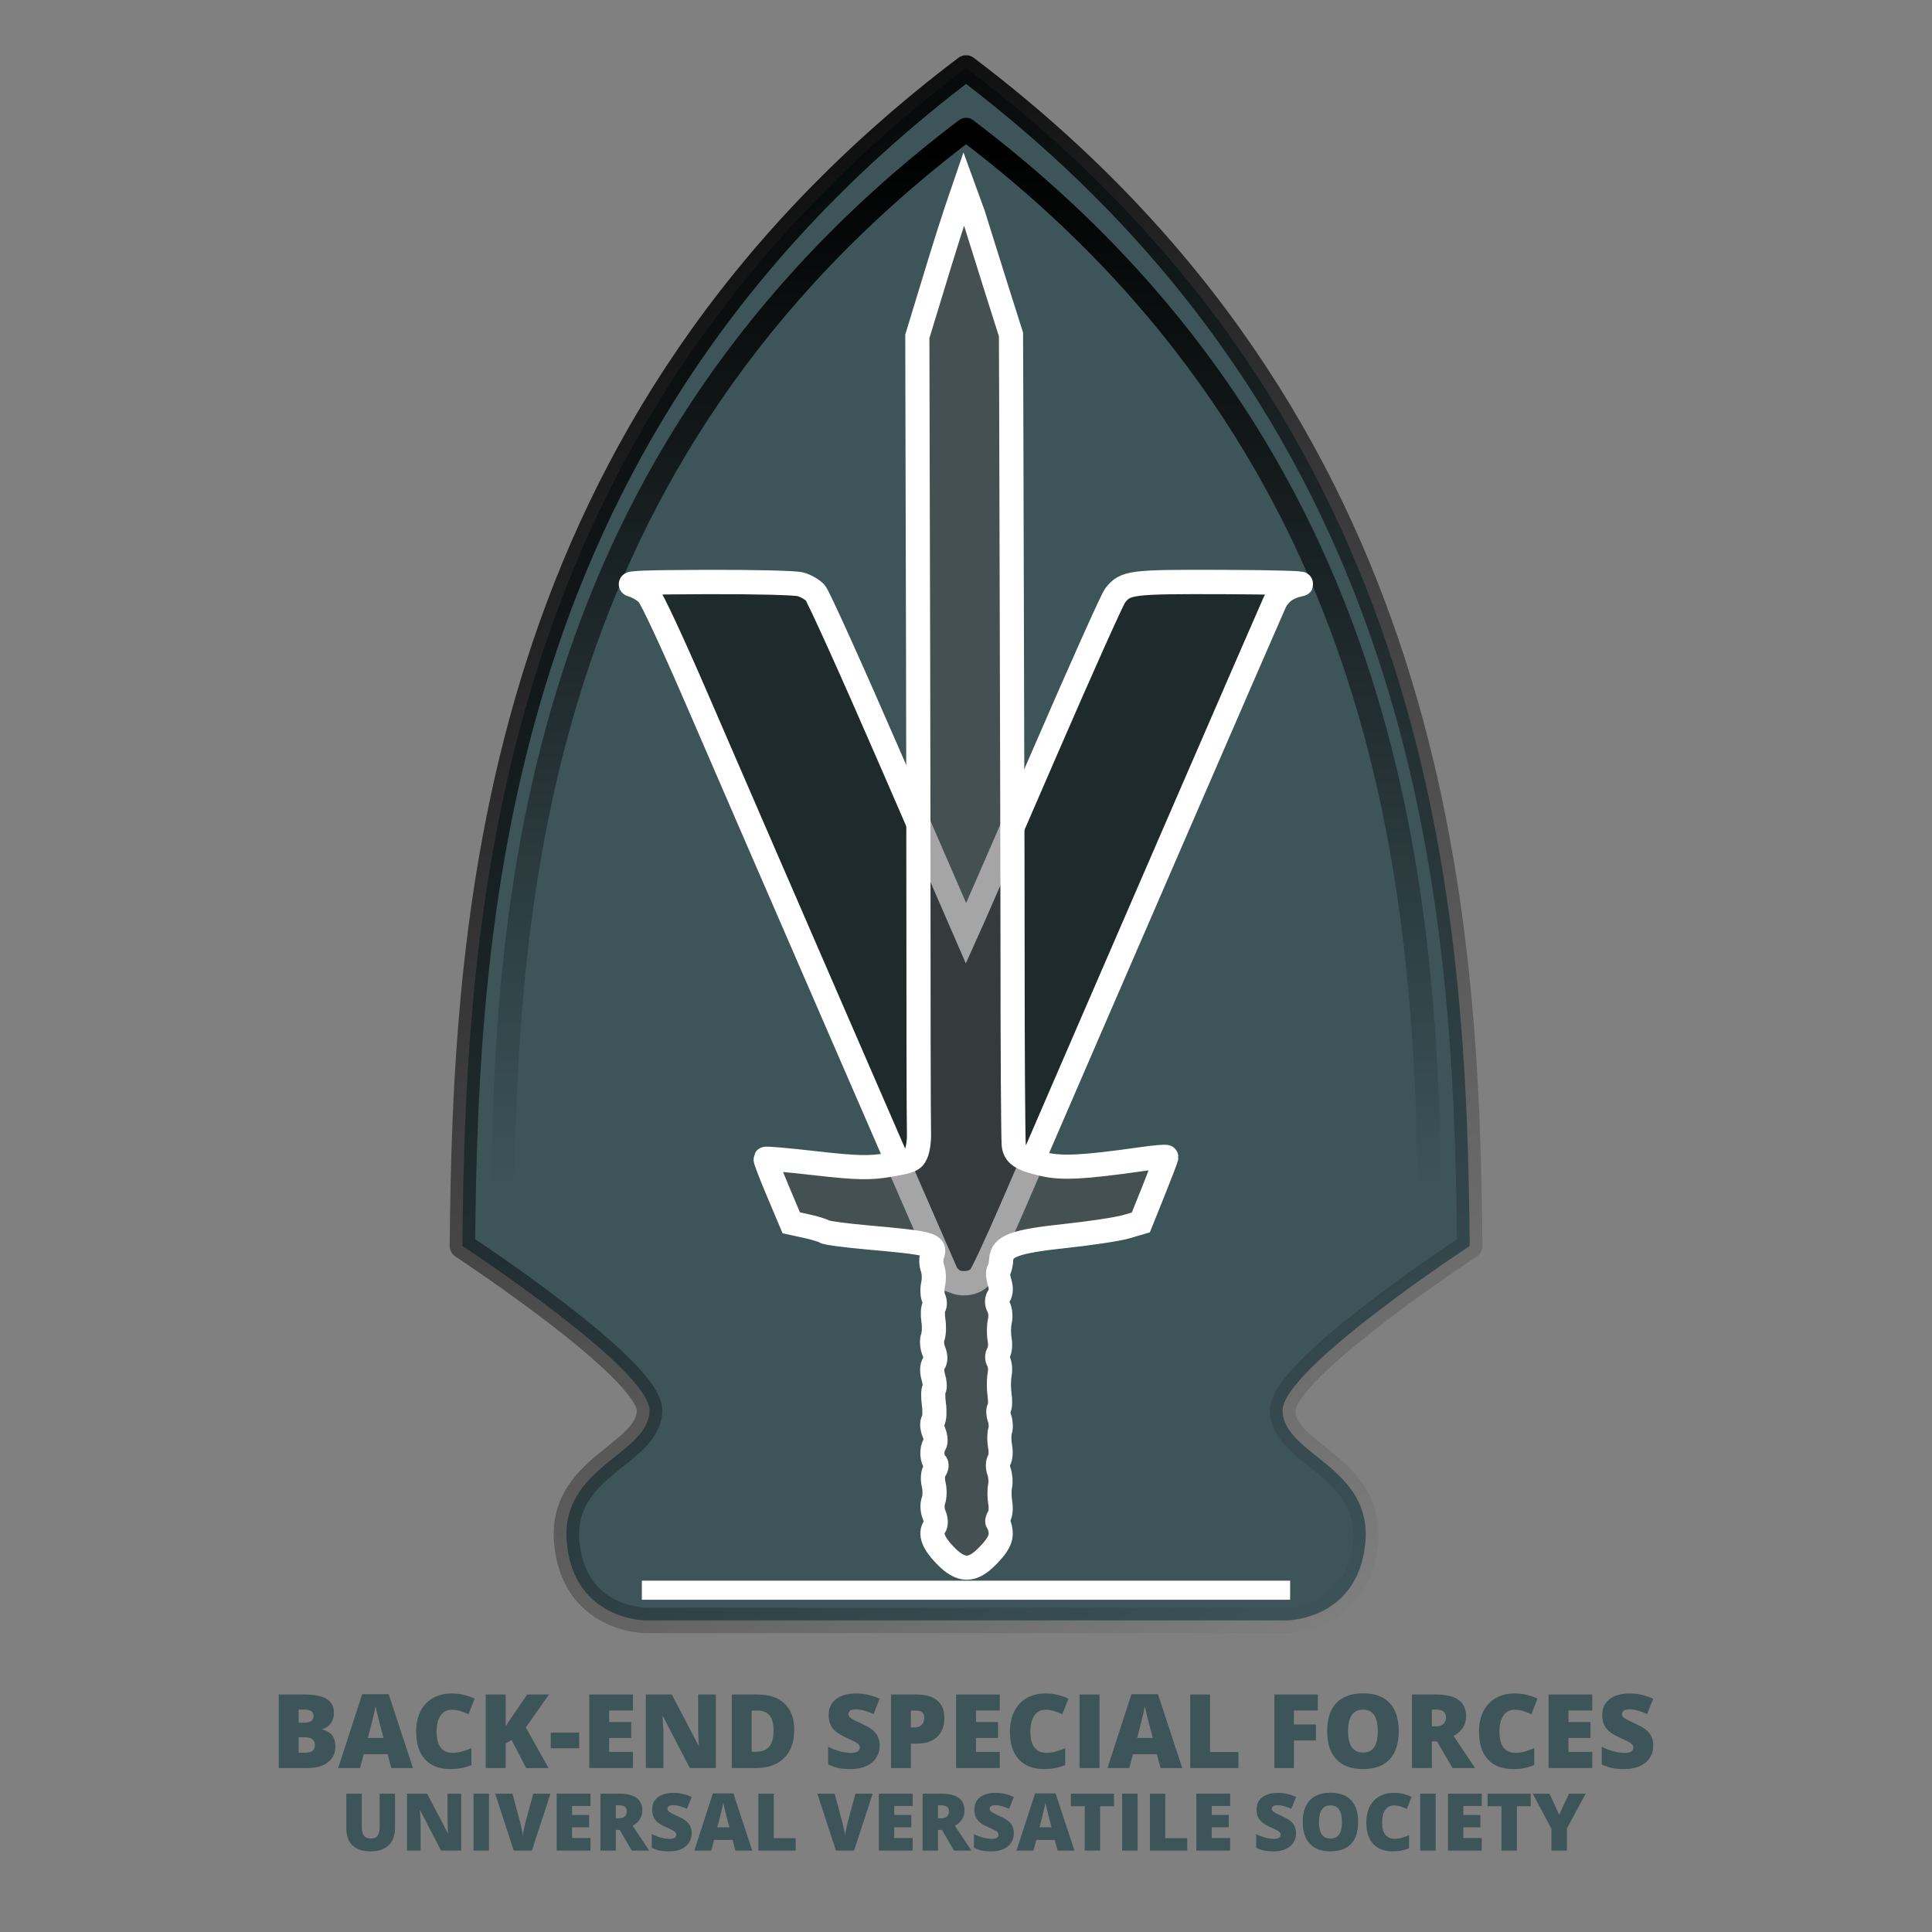 <?xml version="1.0" encoding="UTF-8" standalone="no"?>
<!-- Created with Inkscape (http://www.inkscape.org/) -->

<svg
   xmlns:osb="http://www.openswatchbook.org/uri/2009/osb"
   xmlns:dc="http://purl.org/dc/elements/1.1/"
   xmlns:cc="http://creativecommons.org/ns#"
   xmlns:rdf="http://www.w3.org/1999/02/22-rdf-syntax-ns#"
   xmlns:svg="http://www.w3.org/2000/svg"
   xmlns="http://www.w3.org/2000/svg"
   xmlns:xlink="http://www.w3.org/1999/xlink"
   xmlns:sodipodi="http://sodipodi.sourceforge.net/DTD/sodipodi-0.dtd"
   xmlns:inkscape="http://www.inkscape.org/namespaces/inkscape"
   width="1500"
   height="1500"
   viewBox="0 0 396.875 396.875"
   version="1.1"
   id="svg881"
   inkscape:version="0.92.5 (2060ec1f9f, 2020-04-08)"
   sodipodi:docname="special_coders.svg"
   inkscape:export-filename="/var/www/html/un/web-docs/download/badge/special_coders.png"
   inkscape:export-xdpi="55.52"
   inkscape:export-ydpi="55.52">
  <rect x="0" y="0" width="396.875" height="396.875" fill="#808080" stroke="none"/>
  <defs
     id="defs875">
    <linearGradient
       inkscape:collect="always"
       id="linearGradient940">
      <stop
         style="stop-color:#000000;stop-opacity:1;"
         offset="0"
         id="stop936" />
      <stop
         style="stop-color:#000000;stop-opacity:0;"
         offset="1"
         id="stop938" />
    </linearGradient>
    <linearGradient
       osb:paint="gradient"
       id="linearGradient926">
      <stop
         id="stop922"
         offset="0"
         style="stop-color:#000000;stop-opacity:1;" />
      <stop
         id="stop924"
         offset="1"
         style="stop-color:#000000;stop-opacity:0;" />
    </linearGradient>
    <linearGradient
       id="linearGradient887"
       osb:paint="gradient">
      <stop
         style="stop-color:#000000;stop-opacity:1;"
         offset="0"
         id="stop883" />
      <stop
         style="stop-color:#000000;stop-opacity:0;"
         offset="1"
         id="stop885" />
    </linearGradient>
    <linearGradient
       gradientTransform="matrix(1.086,0,0,1.086,-17.063,-7.508)"
       inkscape:collect="always"
       xlink:href="#linearGradient887"
       id="linearGradient896-5"
       x1="112.564"
       y1="-62.523"
       x2="293.151"
       y2="230.405"
       gradientUnits="userSpaceOnUse" />
    <linearGradient
       inkscape:collect="always"
       xlink:href="#linearGradient940"
       id="linearGradient944"
       x1="194.267"
       y1="-63.293"
       x2="194.267"
       y2="159.97"
       gradientUnits="userSpaceOnUse" />
  </defs>
  <sodipodi:namedview
     id="base"
     pagecolor="#ffffff"
     bordercolor="#666666"
     borderopacity="1.0"
     inkscape:pageopacity="0.0"
     inkscape:pageshadow="2"
     inkscape:zoom="0.49497474"
     inkscape:cx="529.31246"
     inkscape:cy="706.04775"
     inkscape:document-units="mm"
     inkscape:current-layer="layer1"
     showgrid="false"
     units="px"
     inkscape:window-width="1366"
     inkscape:window-height="704"
     inkscape:window-x="0"
     inkscape:window-y="27"
     inkscape:window-maximized="1" />
  <g
     inkscape:label="Layer 1"
     inkscape:groupmode="layer"
     id="layer1"
     transform="translate(0,99.875)">
    <g
       id="g961"
       transform="matrix(0.962,0,0,0.962,7.931,-10.298)">
      <path
         sodipodi:nodetypes="ccsscccssccc"
         inkscape:connector-curvature="0"
         id="path835-6"
         d="m 180.13,252.902 h -50.497 c 0,0 -15.19,0 -16.832,-16.422 -1.642,-16.422 17.434,-18.887 17.653,-28.327 0.205,-8.854 -39.958,-35.213 -39.958,-35.213 0.654,-71.986 6.997,-175.459 107.55,-251.545 100.553,76.086 106.896,179.559 107.55,251.545 0,0 -40.163,26.359 -39.958,35.213 0.219,9.44 19.295,11.906 17.653,28.327 -1.642,16.422 -16.832,16.422 -16.832,16.422 H 215.963 Z"
         style="opacity:1;fill:#3d5459;fill-opacity:1;stroke:url(#linearGradient896-5);stroke-width:5.431;stroke-linecap:round;stroke-linejoin:round;stroke-miterlimit:4;stroke-dasharray:none;stroke-opacity:1" />
      <path
         sodipodi:nodetypes="ccccc"
         inkscape:connector-curvature="0"
         id="path835"
         d="M 99.028,166.135 C 99.63,99.859 105.47,4.594 198.047,-65.457 290.623,4.594 296.463,99.859 297.066,166.135 m 0,0 c -198.038,0 -22.332,0 -198.038,0"
         style="opacity:1;fill:none;fill-opacity:1;stroke:url(#linearGradient944);stroke-width:5;stroke-linecap:round;stroke-linejoin:round;stroke-miterlimit:4;stroke-dasharray:none;stroke-opacity:1" />
    </g>
    <path
       style="fill:#000000;fill-opacity:0.502;stroke:#ffffff;stroke-width:5;stroke-miterlimit:4;stroke-dasharray:none;stroke-opacity:1"
       d="m 196.332,163.446 c -0.764,-0.273 -1.688,-1.147 -2.054,-1.943 -0.902,-1.962 -40.674,-93.59 -51.29,-118.164 -4.846,-11.219 -9.1,-20.335 -9.866,-21.147 -0.741,-0.785 -2.219,-1.66 -3.283,-1.943 -1.366,-0.364 3.157,-0.531 15.386,-0.568 10.007,-0.03 18.125,0.171 19.226,0.477 1.048,0.291 2.407,1.069 3.02,1.729 0.613,0.66 7.519,15.949 15.345,33.977 7.827,18.027 14.543,33.496 14.926,34.376 l 0.695,1.599 1.554,-3.464 c 0.855,-1.905 7.508,-17.211 14.784,-34.014 7.276,-16.802 13.711,-31.161 14.299,-31.909 2.128,-2.705 3.164,-2.834 22.324,-2.767 9.756,0.034 16.859,0.232 15.785,0.442 -2.673,0.521 -4.393,1.751 -5.389,3.854 -0.729,1.539 -36.954,85.087 -53.802,124.085 -3.229,7.475 -6.262,13.981 -6.74,14.458 -1.15,1.15 -3.208,1.536 -4.922,0.923 z"
       id="path831"
       inkscape:connector-curvature="0"
       sodipodi:nodetypes="ccscccccsccccccccccc" />
    <path
       style="fill:#4d4d4d;fill-opacity:0.502;stroke:#ffffff;stroke-width:4.96;stroke-miterlimit:4;stroke-dasharray:none;stroke-opacity:1"
       d="m 202.909,219.711 c -3.22,3.317 -5.529,3.271 -8.834,-0.177 -2.39,-2.493 -3.076,-4.364 -2.11,-5.757 0.368,-0.531 0.341,-1.514 -0.067,-2.447 -0.375,-0.858 -0.445,-2.174 -0.155,-2.923 0.289,-0.75 0.315,-2.244 0.058,-3.32 -0.28,-1.171 -0.183,-2.365 0.242,-2.975 0.399,-0.572 0.471,-1.2 0.164,-1.431 -0.778,-0.587 -0.918,-2.823 -0.238,-3.798 0.328,-0.47 0.276,-1.546 -0.121,-2.495 -0.383,-0.917 -0.46,-2.008 -0.169,-2.425 0.29,-0.416 0.365,-1.924 0.167,-3.352 -0.198,-1.427 -0.18,-2.854 0.041,-3.171 0.221,-0.316 0.147,-1.411 -0.164,-2.432 -0.338,-1.108 -0.298,-2.241 0.099,-2.809 0.42,-0.602 0.417,-1.544 -0.008,-2.559 -0.369,-0.884 -0.46,-2.153 -0.203,-2.821 0.258,-0.668 0.318,-2.199 0.133,-3.402 -0.184,-1.203 -0.131,-2.48 0.119,-2.839 0.25,-0.358 0.221,-1.151 -0.064,-1.762 -0.285,-0.611 -0.334,-1.921 -0.11,-2.912 0.225,-0.991 0.166,-2.467 -0.131,-3.279 -0.297,-0.812 -0.324,-2.036 -0.061,-2.719 0.827,-2.143 -0.197,-2.417 -13.435,-3.6 -4.474,-0.4 -8.409,-0.934 -8.746,-1.188 -0.336,-0.253 -1.998,-0.761 -3.692,-1.129 l -3.081,-0.668 -2.721,-6.447 c -1.497,-3.546 -2.647,-6.559 -2.558,-6.696 0.09,-0.136 4.751,0.275 10.358,0.916 8.353,0.955 11.071,1.014 15.051,0.329 4.426,-0.762 4.916,-0.97 5.522,-2.345 0.366,-0.83 0.63,-2.613 0.586,-3.963 -0.071,-2.188 -0.117,-25.775 -0.13,-66.646 -0.002,-7.626 -0.024,-20.844 -0.047,-29.372 -0.023,-8.528 -0.07,-27.289 -0.103,-41.689 l -0.061,-26.183 4.623,-15.162 c 2.543,-8.339 4.917,-15.211 4.917,-15.211 l 1.959,5.378 c 0,0 3.032,9.742 4.703,15.017 l 3.037,9.591 0.051,13.634 c 0.028,7.499 0.089,29.765 0.135,49.482 0.047,19.716 0.098,39.92 0.113,44.896 0.015,4.977 0.028,13.835 0.027,19.685 -0.004,18.525 0.11,37.105 0.236,38.702 0.165,2.088 1.553,3.005 6.118,4.046 3.854,0.878 8.243,0.65 20.215,-1.052 2.744,-0.39 5.004,-0.578 5.021,-0.417 0.017,0.161 -1.155,3.247 -2.605,6.858 l -2.636,6.565 -3.032,0.888 c -1.667,0.488 -7.225,1.334 -12.35,1.88 -10.551,1.124 -13.175,2.086 -13.303,4.878 -0.039,0.856 -0.266,1.836 -0.503,2.177 -0.238,0.341 -0.167,1.44 0.157,2.442 0.381,1.177 0.334,2.189 -0.133,2.859 -0.48,0.688 -0.5,1.445 -0.061,2.25 0.364,0.668 0.48,1.982 0.259,2.921 -0.222,0.939 -0.243,2.598 -0.048,3.685 0.196,1.088 0.086,2.364 -0.243,2.836 -0.33,0.473 -0.331,1.235 -0.004,1.697 0.328,0.461 0.439,1.709 0.249,2.773 -0.191,1.064 -0.197,2.912 -0.013,4.107 0.183,1.195 0.139,2.45 -0.098,2.79 -0.237,0.34 -0.198,1.254 0.086,2.032 0.284,0.778 0.342,1.942 0.127,2.588 -0.215,0.645 -0.22,2.084 -0.011,3.196 0.208,1.112 0.121,2.391 -0.193,2.843 -0.315,0.451 -0.328,1.489 -0.029,2.305 0.299,0.817 0.403,2.162 0.231,2.989 -0.172,0.827 -0.157,2.389 0.031,3.472 0.189,1.082 0.065,2.367 -0.276,2.855 -0.34,0.488 -0.443,1.019 -0.228,1.181 0.215,0.162 0.473,0.992 0.574,1.844 0.177,1.494 -0.511,2.797 -2.635,4.984 z"
       id="path957"
       inkscape:connector-curvature="0"
       sodipodi:nodetypes="ccccccccccccccccccccccccccccccccccscccccscccccccccccccccccccccccccsccccccccccc" />
    <path
       style="fill:#f9f9f9;stroke:#ffffff;stroke-width:3.91;stroke-linecap:butt;stroke-linejoin:round;stroke-miterlimit:4;stroke-dasharray:none;stroke-opacity:1"
       d="m 131.85,226.789 h 133.174"
       id="path976"
       inkscape:connector-curvature="0" />
    <g
       id="g948"
       transform="translate(-8.213)">
      <path
         d="m 89.364,268.58 v 7.041 q 0,2.296 -1.304,3.561 -1.296,1.256 -3.745,1.256 -2.392,0 -3.681,-1.224 -1.28,-1.224 -1.28,-3.521 v -7.113 h 3.176 v 6.865 q 0,1.24 0.464,1.8 0.464,0.56 1.368,0.56 0.968,0 1.4,-0.552 0.44,-0.56 0.44,-1.824 v -6.849 z"
         style="font-style:normal;font-variant:normal;font-weight:900;font-stretch:normal;font-size:16.387px;line-height:1.25;font-family:Sahel;-inkscape-font-specification:'Sahel Heavy';text-align:center;letter-spacing:0px;word-spacing:0px;text-anchor:middle;fill:#3d5459;fill-opacity:1;stroke:none;stroke-width:0.265"
         id="path1215"
         inkscape:connector-curvature="0" />
      <path
         d="m 102.958,280.278 h -4.145 l -4.273,-8.241 h -0.072 q 0.152,1.944 0.152,2.968 v 5.273 H 91.821 V 268.58 h 4.129 l 4.257,8.129 h 0.048 q -0.112,-1.768 -0.112,-2.84 v -5.289 h 2.816 z"
         style="font-style:normal;font-variant:normal;font-weight:900;font-stretch:normal;font-size:16.387px;line-height:1.25;font-family:Sahel;-inkscape-font-specification:'Sahel Heavy';text-align:center;letter-spacing:0px;word-spacing:0px;text-anchor:middle;fill:#3d5459;fill-opacity:1;stroke:none;stroke-width:0.265"
         id="path1217"
         inkscape:connector-curvature="0" />
      <path
         d="M 105.487,280.278 V 268.58 h 3.176 v 11.698 z"
         style="font-style:normal;font-variant:normal;font-weight:900;font-stretch:normal;font-size:16.387px;line-height:1.25;font-family:Sahel;-inkscape-font-specification:'Sahel Heavy';text-align:center;letter-spacing:0px;word-spacing:0px;text-anchor:middle;fill:#3d5459;fill-opacity:1;stroke:none;stroke-width:0.265"
         id="path1219"
         inkscape:connector-curvature="0" />
      <path
         d="m 117.761,268.58 h 3.537 l -3.833,11.698 h -3.721 l -3.817,-11.698 h 3.553 l 1.592,5.929 q 0.496,1.976 0.544,2.752 0.056,-0.56 0.224,-1.4 0.168,-0.84 0.296,-1.32 z"
         style="font-style:normal;font-variant:normal;font-weight:900;font-stretch:normal;font-size:16.387px;line-height:1.25;font-family:Sahel;-inkscape-font-specification:'Sahel Heavy';text-align:center;letter-spacing:0px;word-spacing:0px;text-anchor:middle;fill:#3d5459;fill-opacity:1;stroke:none;stroke-width:0.265"
         id="path1221"
         inkscape:connector-curvature="0" />
      <path
         d="m 129.506,280.278 h -6.945 V 268.58 h 6.945 v 2.536 h -3.785 v 1.84 h 3.505 v 2.536 h -3.505 v 2.208 h 3.785 z"
         style="font-style:normal;font-variant:normal;font-weight:900;font-stretch:normal;font-size:16.387px;line-height:1.25;font-family:Sahel;-inkscape-font-specification:'Sahel Heavy';text-align:center;letter-spacing:0px;word-spacing:0px;text-anchor:middle;fill:#3d5459;fill-opacity:1;stroke:none;stroke-width:0.265"
         id="path1223"
         inkscape:connector-curvature="0" />
      <path
         d="m 134.715,276.021 v 4.257 h -3.16 V 268.58 h 3.833 q 4.769,0 4.769,3.457 0,2.032 -1.984,3.144 l 3.409,5.097 h -3.585 l -2.48,-4.257 z m 0,-2.376 h 0.592 q 1.656,0 1.656,-1.464 0,-1.208 -1.624,-1.208 h -0.624 z"
         style="font-style:normal;font-variant:normal;font-weight:900;font-stretch:normal;font-size:16.387px;line-height:1.25;font-family:Sahel;-inkscape-font-specification:'Sahel Heavy';text-align:center;letter-spacing:0px;word-spacing:0px;text-anchor:middle;fill:#3d5459;fill-opacity:1;stroke:none;stroke-width:0.265"
         id="path1225"
         inkscape:connector-curvature="0" />
      <path
         d="m 150.294,276.726 q 0,1.088 -0.552,1.936 -0.552,0.84 -1.592,1.312 -1.04,0.464 -2.44,0.464 -1.168,0 -1.96,-0.16 -0.792,-0.168 -1.648,-0.576 v -2.816 q 0.904,0.464 1.88,0.728 0.976,0.256 1.792,0.256 0.704,0 1.032,-0.24 0.328,-0.248 0.328,-0.632 0,-0.24 -0.136,-0.416 -0.128,-0.184 -0.424,-0.368 -0.288,-0.184 -1.552,-0.752 -1.144,-0.52 -1.72,-1.008 -0.568,-0.488 -0.848,-1.12 -0.272,-0.632 -0.272,-1.496 0,-1.616 1.176,-2.52 1.176,-0.904 3.232,-0.904 1.816,0 3.705,0.84 l -0.968,2.44 q -1.64,-0.752 -2.832,-0.752 -0.616,0 -0.896,0.216 -0.28,0.216 -0.28,0.536 0,0.344 0.352,0.616 0.36,0.272 1.936,0.992 1.512,0.68 2.096,1.464 0.592,0.776 0.592,1.96 z"
         style="font-style:normal;font-variant:normal;font-weight:900;font-stretch:normal;font-size:16.387px;line-height:1.25;font-family:Sahel;-inkscape-font-specification:'Sahel Heavy';text-align:center;letter-spacing:0px;word-spacing:0px;text-anchor:middle;fill:#3d5459;fill-opacity:1;stroke:none;stroke-width:0.265"
         id="path1227"
         inkscape:connector-curvature="0" />
      <path
         d="m 159.279,280.278 -0.576,-2.192 h -3.801 l -0.592,2.192 h -3.473 l 3.817,-11.746 h 4.217 l 3.865,11.746 z m -1.232,-4.785 -0.504,-1.92 q -0.176,-0.64 -0.432,-1.656 -0.248,-1.016 -0.328,-1.456 -0.072,0.408 -0.288,1.344 -0.208,0.936 -0.936,3.689 z"
         style="font-style:normal;font-variant:normal;font-weight:900;font-stretch:normal;font-size:16.387px;line-height:1.25;font-family:Sahel;-inkscape-font-specification:'Sahel Heavy';text-align:center;letter-spacing:0px;word-spacing:0px;text-anchor:middle;fill:#3d5459;fill-opacity:1;stroke:none;stroke-width:0.265"
         id="path1229"
         inkscape:connector-curvature="0" />
      <path
         d="M 164,280.278 V 268.58 h 3.16 v 9.145 h 4.505 v 2.552 z"
         style="font-style:normal;font-variant:normal;font-weight:900;font-stretch:normal;font-size:16.387px;line-height:1.25;font-family:Sahel;-inkscape-font-specification:'Sahel Heavy';text-align:center;letter-spacing:0px;word-spacing:0px;text-anchor:middle;fill:#3d5459;fill-opacity:1;stroke:none;stroke-width:0.265"
         id="path1231"
         inkscape:connector-curvature="0" />
      <path
         d="m 183.947,268.58 h 3.537 l -3.833,11.698 h -3.721 l -3.817,-11.698 h 3.553 l 1.592,5.929 q 0.496,1.976 0.544,2.752 0.056,-0.56 0.224,-1.4 0.168,-0.84 0.296,-1.32 z"
         style="font-style:normal;font-variant:normal;font-weight:900;font-stretch:normal;font-size:16.387px;line-height:1.25;font-family:Sahel;-inkscape-font-specification:'Sahel Heavy';text-align:center;letter-spacing:0px;word-spacing:0px;text-anchor:middle;fill:#3d5459;fill-opacity:1;stroke:none;stroke-width:0.265"
         id="path1233"
         inkscape:connector-curvature="0" />
      <path
         d="m 195.693,280.278 h -6.945 V 268.58 h 6.945 v 2.536 h -3.785 v 1.84 h 3.505 v 2.536 h -3.505 v 2.208 h 3.785 z"
         style="font-style:normal;font-variant:normal;font-weight:900;font-stretch:normal;font-size:16.387px;line-height:1.25;font-family:Sahel;-inkscape-font-specification:'Sahel Heavy';text-align:center;letter-spacing:0px;word-spacing:0px;text-anchor:middle;fill:#3d5459;fill-opacity:1;stroke:none;stroke-width:0.265"
         id="path1235"
         inkscape:connector-curvature="0" />
      <path
         d="m 200.901,276.021 v 4.257 h -3.16 V 268.58 h 3.833 q 4.769,0 4.769,3.457 0,2.032 -1.984,3.144 l 3.409,5.097 h -3.585 l -2.48,-4.257 z m 0,-2.376 h 0.592 q 1.656,0 1.656,-1.464 0,-1.208 -1.624,-1.208 h -0.624 z"
         style="font-style:normal;font-variant:normal;font-weight:900;font-stretch:normal;font-size:16.387px;line-height:1.25;font-family:Sahel;-inkscape-font-specification:'Sahel Heavy';text-align:center;letter-spacing:0px;word-spacing:0px;text-anchor:middle;fill:#3d5459;fill-opacity:1;stroke:none;stroke-width:0.265"
         id="path1237"
         inkscape:connector-curvature="0" />
      <path
         d="m 216.48,276.726 q 0,1.088 -0.552,1.936 -0.552,0.84 -1.592,1.312 -1.04,0.464 -2.44,0.464 -1.168,0 -1.96,-0.16 -0.792,-0.168 -1.648,-0.576 v -2.816 q 0.904,0.464 1.88,0.728 0.976,0.256 1.792,0.256 0.704,0 1.032,-0.24 0.328,-0.248 0.328,-0.632 0,-0.24 -0.136,-0.416 -0.128,-0.184 -0.424,-0.368 -0.288,-0.184 -1.552,-0.752 -1.144,-0.52 -1.72,-1.008 -0.568,-0.488 -0.848,-1.12 -0.272,-0.632 -0.272,-1.496 0,-1.616 1.176,-2.52 1.176,-0.904 3.232,-0.904 1.816,0 3.705,0.84 l -0.968,2.44 q -1.64,-0.752 -2.832,-0.752 -0.616,0 -0.896,0.216 -0.28,0.216 -0.28,0.536 0,0.344 0.352,0.616 0.36,0.272 1.936,0.992 1.512,0.68 2.096,1.464 0.592,0.776 0.592,1.96 z"
         style="font-style:normal;font-variant:normal;font-weight:900;font-stretch:normal;font-size:16.387px;line-height:1.25;font-family:Sahel;-inkscape-font-specification:'Sahel Heavy';text-align:center;letter-spacing:0px;word-spacing:0px;text-anchor:middle;fill:#3d5459;fill-opacity:1;stroke:none;stroke-width:0.265"
         id="path1239"
         inkscape:connector-curvature="0" />
      <path
         d="m 225.465,280.278 -0.576,-2.192 h -3.801 l -0.592,2.192 h -3.473 l 3.817,-11.746 h 4.217 l 3.865,11.746 z m -1.232,-4.785 -0.504,-1.92 q -0.176,-0.64 -0.432,-1.656 -0.248,-1.016 -0.328,-1.456 -0.072,0.408 -0.288,1.344 -0.208,0.936 -0.936,3.689 z"
         style="font-style:normal;font-variant:normal;font-weight:900;font-stretch:normal;font-size:16.387px;line-height:1.25;font-family:Sahel;-inkscape-font-specification:'Sahel Heavy';text-align:center;letter-spacing:0px;word-spacing:0px;text-anchor:middle;fill:#3d5459;fill-opacity:1;stroke:none;stroke-width:0.265"
         id="path1241"
         inkscape:connector-curvature="0" />
      <path
         d="m 234.203,280.278 h -3.16 v -9.113 h -2.856 v -2.584 h 8.865 v 2.584 h -2.848 z"
         style="font-style:normal;font-variant:normal;font-weight:900;font-stretch:normal;font-size:16.387px;line-height:1.25;font-family:Sahel;-inkscape-font-specification:'Sahel Heavy';text-align:center;letter-spacing:0px;word-spacing:0px;text-anchor:middle;fill:#3d5459;fill-opacity:1;stroke:none;stroke-width:0.265"
         id="path1243"
         inkscape:connector-curvature="0" />
      <path
         d="M 238.723,280.278 V 268.58 h 3.176 v 11.698 z"
         style="font-style:normal;font-variant:normal;font-weight:900;font-stretch:normal;font-size:16.387px;line-height:1.25;font-family:Sahel;-inkscape-font-specification:'Sahel Heavy';text-align:center;letter-spacing:0px;word-spacing:0px;text-anchor:middle;fill:#3d5459;fill-opacity:1;stroke:none;stroke-width:0.265"
         id="path1245"
         inkscape:connector-curvature="0" />
      <path
         d="M 244.428,280.278 V 268.58 h 3.16 v 9.145 h 4.505 v 2.552 z"
         style="font-style:normal;font-variant:normal;font-weight:900;font-stretch:normal;font-size:16.387px;line-height:1.25;font-family:Sahel;-inkscape-font-specification:'Sahel Heavy';text-align:center;letter-spacing:0px;word-spacing:0px;text-anchor:middle;fill:#3d5459;fill-opacity:1;stroke:none;stroke-width:0.265"
         id="path1247"
         inkscape:connector-curvature="0" />
      <path
         d="M 260.911,280.278 H 253.966 V 268.58 h 6.945 v 2.536 h -3.785 v 1.84 h 3.505 v 2.536 h -3.505 v 2.208 h 3.785 z"
         style="font-style:normal;font-variant:normal;font-weight:900;font-stretch:normal;font-size:16.387px;line-height:1.25;font-family:Sahel;-inkscape-font-specification:'Sahel Heavy';text-align:center;letter-spacing:0px;word-spacing:0px;text-anchor:middle;fill:#3d5459;fill-opacity:1;stroke:none;stroke-width:0.265"
         id="path1249"
         inkscape:connector-curvature="0" />
      <path
         d="m 274.449,276.726 q 0,1.088 -0.552,1.936 -0.552,0.84 -1.592,1.312 -1.04,0.464 -2.44,0.464 -1.168,0 -1.96,-0.16 -0.792,-0.168 -1.648,-0.576 v -2.816 q 0.904,0.464 1.88,0.728 0.976,0.256 1.792,0.256 0.704,0 1.032,-0.24 0.328,-0.248 0.328,-0.632 0,-0.24 -0.136,-0.416 -0.128,-0.184 -0.424,-0.368 -0.288,-0.184 -1.552,-0.752 -1.144,-0.52 -1.72,-1.008 -0.568,-0.488 -0.848,-1.12 -0.272,-0.632 -0.272,-1.496 0,-1.616 1.176,-2.52 1.176,-0.904 3.232,-0.904 1.816,0 3.705,0.84 l -0.968,2.44 q -1.64,-0.752 -2.832,-0.752 -0.616,0 -0.896,0.216 -0.28,0.216 -0.28,0.536 0,0.344 0.352,0.616 0.36,0.272 1.936,0.992 1.512,0.68 2.096,1.464 0.592,0.776 0.592,1.96 z"
         style="font-style:normal;font-variant:normal;font-weight:900;font-stretch:normal;font-size:16.387px;line-height:1.25;font-family:Sahel;-inkscape-font-specification:'Sahel Heavy';text-align:center;letter-spacing:0px;word-spacing:0px;text-anchor:middle;fill:#3d5459;fill-opacity:1;stroke:none;stroke-width:0.265"
         id="path1251"
         inkscape:connector-curvature="0" />
      <path
         d="m 287.203,274.413 q 0,2.952 -1.448,4.489 -1.448,1.536 -4.241,1.536 -2.752,0 -4.225,-1.544 -1.464,-1.544 -1.464,-4.497 0,-2.92 1.456,-4.457 1.464,-1.544 4.249,-1.544 2.792,0 4.233,1.528 1.44,1.528 1.44,4.489 z m -8.049,0 q 0,3.393 2.36,3.393 1.2,0 1.776,-0.824 0.584,-0.824 0.584,-2.568 0,-1.752 -0.592,-2.584 -0.584,-0.84 -1.752,-0.84 -2.376,0 -2.376,3.425 z"
         style="font-style:normal;font-variant:normal;font-weight:900;font-stretch:normal;font-size:16.387px;line-height:1.25;font-family:Sahel;-inkscape-font-specification:'Sahel Heavy';text-align:center;letter-spacing:0px;word-spacing:0px;text-anchor:middle;fill:#3d5459;fill-opacity:1;stroke:none;stroke-width:0.265"
         id="path1253"
         inkscape:connector-curvature="0" />
      <path
         d="m 294.524,271.005 q -1.128,0 -1.76,0.928 -0.632,0.92 -0.632,2.544 0,3.377 2.568,3.377 0.776,0 1.504,-0.216 0.728,-0.216 1.464,-0.52 v 2.672 q -1.464,0.648 -3.313,0.648 -2.648,0 -4.065,-1.536 -1.408,-1.536 -1.408,-4.441 0,-1.816 0.68,-3.192 0.688,-1.376 1.968,-2.112 1.288,-0.744 3.024,-0.744 1.896,0 3.625,0.824 l -0.968,2.488 q -0.648,-0.304 -1.296,-0.512 -0.648,-0.208 -1.392,-0.208 z"
         style="font-style:normal;font-variant:normal;font-weight:900;font-stretch:normal;font-size:16.387px;line-height:1.25;font-family:Sahel;-inkscape-font-specification:'Sahel Heavy';text-align:center;letter-spacing:0px;word-spacing:0px;text-anchor:middle;fill:#3d5459;fill-opacity:1;stroke:none;stroke-width:0.265"
         id="path1255"
         inkscape:connector-curvature="0" />
      <path
         d="M 299.949,280.278 V 268.58 h 3.176 v 11.698 z"
         style="font-style:normal;font-variant:normal;font-weight:900;font-stretch:normal;font-size:16.387px;line-height:1.25;font-family:Sahel;-inkscape-font-specification:'Sahel Heavy';text-align:center;letter-spacing:0px;word-spacing:0px;text-anchor:middle;fill:#3d5459;fill-opacity:1;stroke:none;stroke-width:0.265"
         id="path1257"
         inkscape:connector-curvature="0" />
      <path
         d="m 312.599,280.278 h -6.945 V 268.58 h 6.945 v 2.536 h -3.785 v 1.84 h 3.505 v 2.536 h -3.505 v 2.208 h 3.785 z"
         style="font-style:normal;font-variant:normal;font-weight:900;font-stretch:normal;font-size:16.387px;line-height:1.25;font-family:Sahel;-inkscape-font-specification:'Sahel Heavy';text-align:center;letter-spacing:0px;word-spacing:0px;text-anchor:middle;fill:#3d5459;fill-opacity:1;stroke:none;stroke-width:0.265"
         id="path1259"
         inkscape:connector-curvature="0" />
      <path
         d="m 319.808,280.278 h -3.16 v -9.113 h -2.856 v -2.584 h 8.865 v 2.584 h -2.848 z"
         style="font-style:normal;font-variant:normal;font-weight:900;font-stretch:normal;font-size:16.387px;line-height:1.25;font-family:Sahel;-inkscape-font-specification:'Sahel Heavy';text-align:center;letter-spacing:0px;word-spacing:0px;text-anchor:middle;fill:#3d5459;fill-opacity:1;stroke:none;stroke-width:0.265"
         id="path1261"
         inkscape:connector-curvature="0" />
      <path
         d="m 328.505,272.917 2.016,-4.337 h 3.425 l -3.849,7.129 v 4.569 h -3.184 v -4.473 l -3.849,-7.225 h 3.441 z"
         style="font-style:normal;font-variant:normal;font-weight:900;font-stretch:normal;font-size:16.387px;line-height:1.25;font-family:Sahel;-inkscape-font-specification:'Sahel Heavy';text-align:center;letter-spacing:0px;word-spacing:0px;text-anchor:middle;fill:#3d5459;fill-opacity:1;stroke:none;stroke-width:0.265"
         id="path1263"
         inkscape:connector-curvature="0" />
    </g>
    <g
       aria-label="BACK-END SPECIAL FORCES"
       style="font-style:normal;font-variant:normal;font-weight:normal;font-stretch:normal;font-size:10.583px;line-height:1.25;font-family:Sahel;-inkscape-font-specification:Sahel;letter-spacing:0px;word-spacing:0px;fill:#3d5459;fill-opacity:1;stroke:none;stroke-width:0.265"
       id="text921">
      <path
         d="m 57.263,248.214 h 5.271 q 3.08,0 4.568,0.92 1.499,0.909 1.499,2.842 0,1.271 -0.651,2.17 -0.651,0.899 -1.716,1.158 v 0.103 q 1.406,0.372 2.036,1.24 0.63,0.868 0.63,2.253 0,2.057 -1.55,3.245 -1.54,1.178 -4.206,1.178 H 57.263 Z m 4.082,5.798 h 1.23 q 0.878,0 1.354,-0.362 0.486,-0.362 0.486,-1.075 0,-1.271 -1.922,-1.271 h -1.147 z m 0,2.987 v 3.173 h 1.437 q 1.912,0 1.912,-1.612 0,-0.754 -0.517,-1.158 -0.506,-0.403 -1.478,-0.403 z"
         style="font-style:normal;font-variant:normal;font-weight:900;font-stretch:normal;font-size:21.167px;font-family:Sahel;-inkscape-font-specification:'Sahel Heavy';fill:#3d5459;fill-opacity:1;stroke-width:0.265"
         id="path950" />
      <path
         d="m 80.372,263.324 -0.744,-2.832 h -4.909 l -0.765,2.832 h -4.486 l 4.93,-15.172 h 5.447 l 4.992,15.172 z m -1.592,-6.181 -0.651,-2.48 q -0.227,-0.827 -0.558,-2.139 -0.32,-1.313 -0.424,-1.881 -0.093,0.527 -0.372,1.736 -0.269,1.209 -1.209,4.765 z"
         style="font-style:normal;font-variant:normal;font-weight:900;font-stretch:normal;font-size:21.167px;font-family:Sahel;-inkscape-font-specification:'Sahel Heavy';fill:#3d5459;fill-opacity:1;stroke-width:0.265"
         id="path952" />
      <path
         d="m 92.775,251.345 q -1.457,0 -2.274,1.199 -0.816,1.189 -0.816,3.287 0,4.361 3.318,4.361 1.003,0 1.943,-0.279 0.941,-0.279 1.891,-0.672 v 3.452 q -1.891,0.837 -4.279,0.837 -3.421,0 -5.25,-1.984 -1.819,-1.984 -1.819,-5.736 0,-2.346 0.878,-4.124 0.889,-1.778 2.542,-2.729 1.664,-0.961 3.907,-0.961 2.449,0 4.682,1.065 l -1.251,3.214 q -0.837,-0.393 -1.674,-0.661 -0.837,-0.269 -1.798,-0.269 z"
         style="font-style:normal;font-variant:normal;font-weight:900;font-stretch:normal;font-size:21.167px;font-family:Sahel;-inkscape-font-specification:'Sahel Heavy';fill:#3d5459;fill-opacity:1;stroke-width:0.265"
         id="path954" />
      <path
         d="m 112.691,263.324 h -4.61 l -2.987,-5.777 -1.209,0.723 v 5.054 h -4.103 v -15.11 h 4.103 v 6.563 q 0.31,-0.61 1.251,-1.933 l 3.173,-4.63 h 4.465 l -4.765,6.77 z"
         style="font-style:normal;font-variant:normal;font-weight:900;font-stretch:normal;font-size:21.167px;font-family:Sahel;-inkscape-font-specification:'Sahel Heavy';fill:#3d5459;fill-opacity:1;stroke-width:0.265"
         id="path956" />
      <path
         d="m 113.135,259.262 v -3.225 h 5.839 v 3.225 z"
         style="font-style:normal;font-variant:normal;font-weight:900;font-stretch:normal;font-size:21.167px;font-family:Sahel;-inkscape-font-specification:'Sahel Heavy';fill:#3d5459;fill-opacity:1;stroke-width:0.265"
         id="path958" />
      <path
         d="m 130.023,263.324 h -8.971 v -15.11 h 8.971 v 3.276 h -4.889 v 2.377 h 4.527 v 3.276 h -4.527 v 2.853 h 4.889 z"
         style="font-style:normal;font-variant:normal;font-weight:900;font-stretch:normal;font-size:21.167px;font-family:Sahel;-inkscape-font-specification:'Sahel Heavy';fill:#3d5459;fill-opacity:1;stroke-width:0.265"
         id="path960" />
      <path
         d="m 147.056,263.324 h -5.354 l -5.519,-10.645 h -0.093 q 0.196,2.511 0.196,3.834 v 6.811 h -3.617 v -15.11 h 5.333 l 5.498,10.501 h 0.062 q -0.145,-2.284 -0.145,-3.669 v -6.832 h 3.638 z"
         style="font-style:normal;font-variant:normal;font-weight:900;font-stretch:normal;font-size:21.167px;font-family:Sahel;-inkscape-font-specification:'Sahel Heavy';fill:#3d5459;fill-opacity:1;stroke-width:0.265"
         id="path962" />
      <path
         d="m 163.148,255.449 q 0,3.783 -2.088,5.829 -2.077,2.046 -5.85,2.046 h -4.889 v -15.11 h 5.23 q 3.638,0 5.612,1.86 1.984,1.86 1.984,5.374 z m -4.237,0.145 q 0,-2.077 -0.827,-3.08 -0.816,-1.003 -2.491,-1.003 h -1.189 v 8.465 h 0.91 q 1.86,0 2.729,-1.075 0.868,-1.085 0.868,-3.307 z"
         style="font-style:normal;font-variant:normal;font-weight:900;font-stretch:normal;font-size:21.167px;font-family:Sahel;-inkscape-font-specification:'Sahel Heavy';fill:#3d5459;fill-opacity:1;stroke-width:0.265"
         id="path964" />
      <path
         d="m 180.697,258.735 q 0,1.406 -0.713,2.501 -0.713,1.085 -2.057,1.695 -1.344,0.599 -3.152,0.599 -1.509,0 -2.532,-0.207 -1.023,-0.217 -2.129,-0.744 v -3.638 q 1.168,0.599 2.429,0.941 1.261,0.331 2.315,0.331 0.91,0 1.333,-0.31 0.424,-0.32 0.424,-0.816 0,-0.31 -0.176,-0.537 -0.165,-0.238 -0.548,-0.475 -0.372,-0.238 -2.005,-0.972 -1.478,-0.672 -2.222,-1.302 -0.734,-0.63 -1.096,-1.447 -0.351,-0.816 -0.351,-1.933 0,-2.088 1.519,-3.256 1.519,-1.168 4.175,-1.168 2.346,0 4.785,1.085 l -1.251,3.152 q -2.119,-0.972 -3.659,-0.972 -0.796,0 -1.158,0.279 -0.362,0.279 -0.362,0.692 0,0.444 0.455,0.796 0.465,0.351 2.501,1.282 1.953,0.878 2.708,1.891 0.765,1.003 0.765,2.532 z"
         style="font-style:normal;font-variant:normal;font-weight:900;font-stretch:normal;font-size:21.167px;font-family:Sahel;-inkscape-font-specification:'Sahel Heavy';fill:#3d5459;fill-opacity:1;stroke-width:0.265"
         id="path966" />
      <path
         d="m 193.998,253.02 q 0,2.532 -1.499,3.917 -1.488,1.375 -4.237,1.375 h -1.147 v 5.013 h -4.082 v -15.11 h 5.23 q 2.863,0 4.299,1.251 1.437,1.251 1.437,3.555 z m -6.883,1.964 h 0.744 q 0.92,0 1.457,-0.517 0.548,-0.517 0.548,-1.426 0,-1.53 -1.695,-1.53 h -1.054 z"
         style="font-style:normal;font-variant:normal;font-weight:900;font-stretch:normal;font-size:21.167px;font-family:Sahel;-inkscape-font-specification:'Sahel Heavy';fill:#3d5459;fill-opacity:1;stroke-width:0.265"
         id="path968" />
      <path
         d="m 205.378,263.324 h -8.971 v -15.11 h 8.971 v 3.276 h -4.889 v 2.377 h 4.527 v 3.276 h -4.527 v 2.853 h 4.889 z"
         style="font-style:normal;font-variant:normal;font-weight:900;font-stretch:normal;font-size:21.167px;font-family:Sahel;-inkscape-font-specification:'Sahel Heavy';fill:#3d5459;fill-opacity:1;stroke-width:0.265"
         id="path970" />
      <path
         d="m 214.752,251.345 q -1.457,0 -2.274,1.199 -0.816,1.189 -0.816,3.287 0,4.361 3.318,4.361 1.003,0 1.943,-0.279 0.941,-0.279 1.891,-0.672 v 3.452 q -1.891,0.837 -4.279,0.837 -3.421,0 -5.25,-1.984 -1.819,-1.984 -1.819,-5.736 0,-2.346 0.878,-4.124 0.889,-1.778 2.542,-2.729 1.664,-0.961 3.907,-0.961 2.449,0 4.682,1.065 l -1.251,3.214 q -0.837,-0.393 -1.674,-0.661 -0.837,-0.269 -1.798,-0.269 z"
         style="font-style:normal;font-variant:normal;font-weight:900;font-stretch:normal;font-size:21.167px;font-family:Sahel;-inkscape-font-specification:'Sahel Heavy';fill:#3d5459;fill-opacity:1;stroke-width:0.265"
         id="path972" />
      <path
         d="m 221.759,263.324 v -15.11 h 4.103 v 15.11 z"
         style="font-style:normal;font-variant:normal;font-weight:900;font-stretch:normal;font-size:21.167px;font-family:Sahel;-inkscape-font-specification:'Sahel Heavy';fill:#3d5459;fill-opacity:1;stroke-width:0.265"
         id="path974" />
      <path
         d="m 238.399,263.324 -0.744,-2.832 h -4.909 l -0.765,2.832 h -4.486 l 4.93,-15.172 h 5.447 l 4.992,15.172 z m -1.592,-6.181 -0.651,-2.48 q -0.227,-0.827 -0.558,-2.139 -0.32,-1.313 -0.424,-1.881 -0.093,0.527 -0.372,1.736 -0.269,1.209 -1.209,4.765 z"
         style="font-style:normal;font-variant:normal;font-weight:900;font-stretch:normal;font-size:21.167px;font-family:Sahel;-inkscape-font-specification:'Sahel Heavy';fill:#3d5459;fill-opacity:1;stroke-width:0.265"
         id="path977" />
      <path
         d="m 244.497,263.324 v -15.11 h 4.082 v 11.813 h 5.819 v 3.297 z"
         style="font-style:normal;font-variant:normal;font-weight:900;font-stretch:normal;font-size:21.167px;font-family:Sahel;-inkscape-font-specification:'Sahel Heavy';fill:#3d5459;fill-opacity:1;stroke-width:0.265"
         id="path979" />
      <path
         d="m 265.798,263.324 h -4.02 v -15.11 h 8.93 v 3.276 h -4.909 v 2.884 h 4.527 v 3.276 h -4.527 z"
         style="font-style:normal;font-variant:normal;font-weight:900;font-stretch:normal;font-size:21.167px;font-family:Sahel;-inkscape-font-specification:'Sahel Heavy';fill:#3d5459;fill-opacity:1;stroke-width:0.265"
         id="path981" />
      <path
         d="m 287.326,255.748 q 0,3.814 -1.871,5.798 -1.871,1.984 -5.478,1.984 -3.555,0 -5.457,-1.995 -1.891,-1.995 -1.891,-5.808 0,-3.772 1.881,-5.757 1.891,-1.995 5.488,-1.995 3.607,0 5.467,1.974 1.86,1.974 1.86,5.798 z m -10.397,0 q 0,4.382 3.049,4.382 1.55,0 2.294,-1.065 0.754,-1.065 0.754,-3.318 0,-2.263 -0.765,-3.338 -0.754,-1.085 -2.263,-1.085 -3.07,0 -3.07,4.423 z"
         style="font-style:normal;font-variant:normal;font-weight:900;font-stretch:normal;font-size:21.167px;font-family:Sahel;-inkscape-font-specification:'Sahel Heavy';fill:#3d5459;fill-opacity:1;stroke-width:0.265"
         id="path983" />
      <path
         d="m 294.137,257.826 v 5.498 h -4.082 v -15.11 h 4.951 q 6.16,0 6.16,4.465 0,2.625 -2.563,4.062 l 4.403,6.584 h -4.63 l -3.204,-5.498 z m 0,-3.07 h 0.765 q 2.139,0 2.139,-1.891 0,-1.561 -2.098,-1.561 h -0.806 z"
         style="font-style:normal;font-variant:normal;font-weight:900;font-stretch:normal;font-size:21.167px;font-family:Sahel;-inkscape-font-specification:'Sahel Heavy';fill:#3d5459;fill-opacity:1;stroke-width:0.265"
         id="path985" />
      <path
         d="m 311.108,251.345 q -1.457,0 -2.274,1.199 -0.816,1.189 -0.816,3.287 0,4.361 3.318,4.361 1.003,0 1.943,-0.279 0.941,-0.279 1.891,-0.672 v 3.452 q -1.891,0.837 -4.279,0.837 -3.421,0 -5.25,-1.984 -1.819,-1.984 -1.819,-5.736 0,-2.346 0.878,-4.124 0.889,-1.778 2.542,-2.729 1.664,-0.961 3.907,-0.961 2.449,0 4.682,1.065 l -1.251,3.214 q -0.837,-0.393 -1.674,-0.661 -0.837,-0.269 -1.798,-0.269 z"
         style="font-style:normal;font-variant:normal;font-weight:900;font-stretch:normal;font-size:21.167px;font-family:Sahel;-inkscape-font-specification:'Sahel Heavy';fill:#3d5459;fill-opacity:1;stroke-width:0.265"
         id="path987" />
      <path
         d="m 327.086,263.324 h -8.971 v -15.11 h 8.971 v 3.276 h -4.889 v 2.377 h 4.527 v 3.276 h -4.527 v 2.853 h 4.889 z"
         style="font-style:normal;font-variant:normal;font-weight:900;font-stretch:normal;font-size:21.167px;font-family:Sahel;-inkscape-font-specification:'Sahel Heavy';fill:#3d5459;fill-opacity:1;stroke-width:0.265"
         id="path989" />
      <path
         d="m 339.612,258.735 q 0,1.406 -0.713,2.501 -0.713,1.085 -2.057,1.695 -1.344,0.599 -3.152,0.599 -1.509,0 -2.532,-0.207 -1.023,-0.217 -2.129,-0.744 v -3.638 q 1.168,0.599 2.429,0.941 1.261,0.331 2.315,0.331 0.91,0 1.333,-0.31 0.424,-0.32 0.424,-0.816 0,-0.31 -0.176,-0.537 -0.165,-0.238 -0.548,-0.475 -0.372,-0.238 -2.005,-0.972 -1.478,-0.672 -2.222,-1.302 -0.734,-0.63 -1.096,-1.447 -0.351,-0.816 -0.351,-1.933 0,-2.088 1.519,-3.256 1.519,-1.168 4.175,-1.168 2.346,0 4.785,1.085 l -1.251,3.152 q -2.119,-0.972 -3.659,-0.972 -0.796,0 -1.158,0.279 -0.362,0.279 -0.362,0.692 0,0.444 0.455,0.796 0.465,0.351 2.501,1.282 1.953,0.878 2.708,1.891 0.765,1.003 0.765,2.532 z"
         style="font-style:normal;font-variant:normal;font-weight:900;font-stretch:normal;font-size:21.167px;font-family:Sahel;-inkscape-font-specification:'Sahel Heavy';fill:#3d5459;fill-opacity:1;stroke-width:0.265"
         id="path991" />
    </g>
  </g>
</svg>
